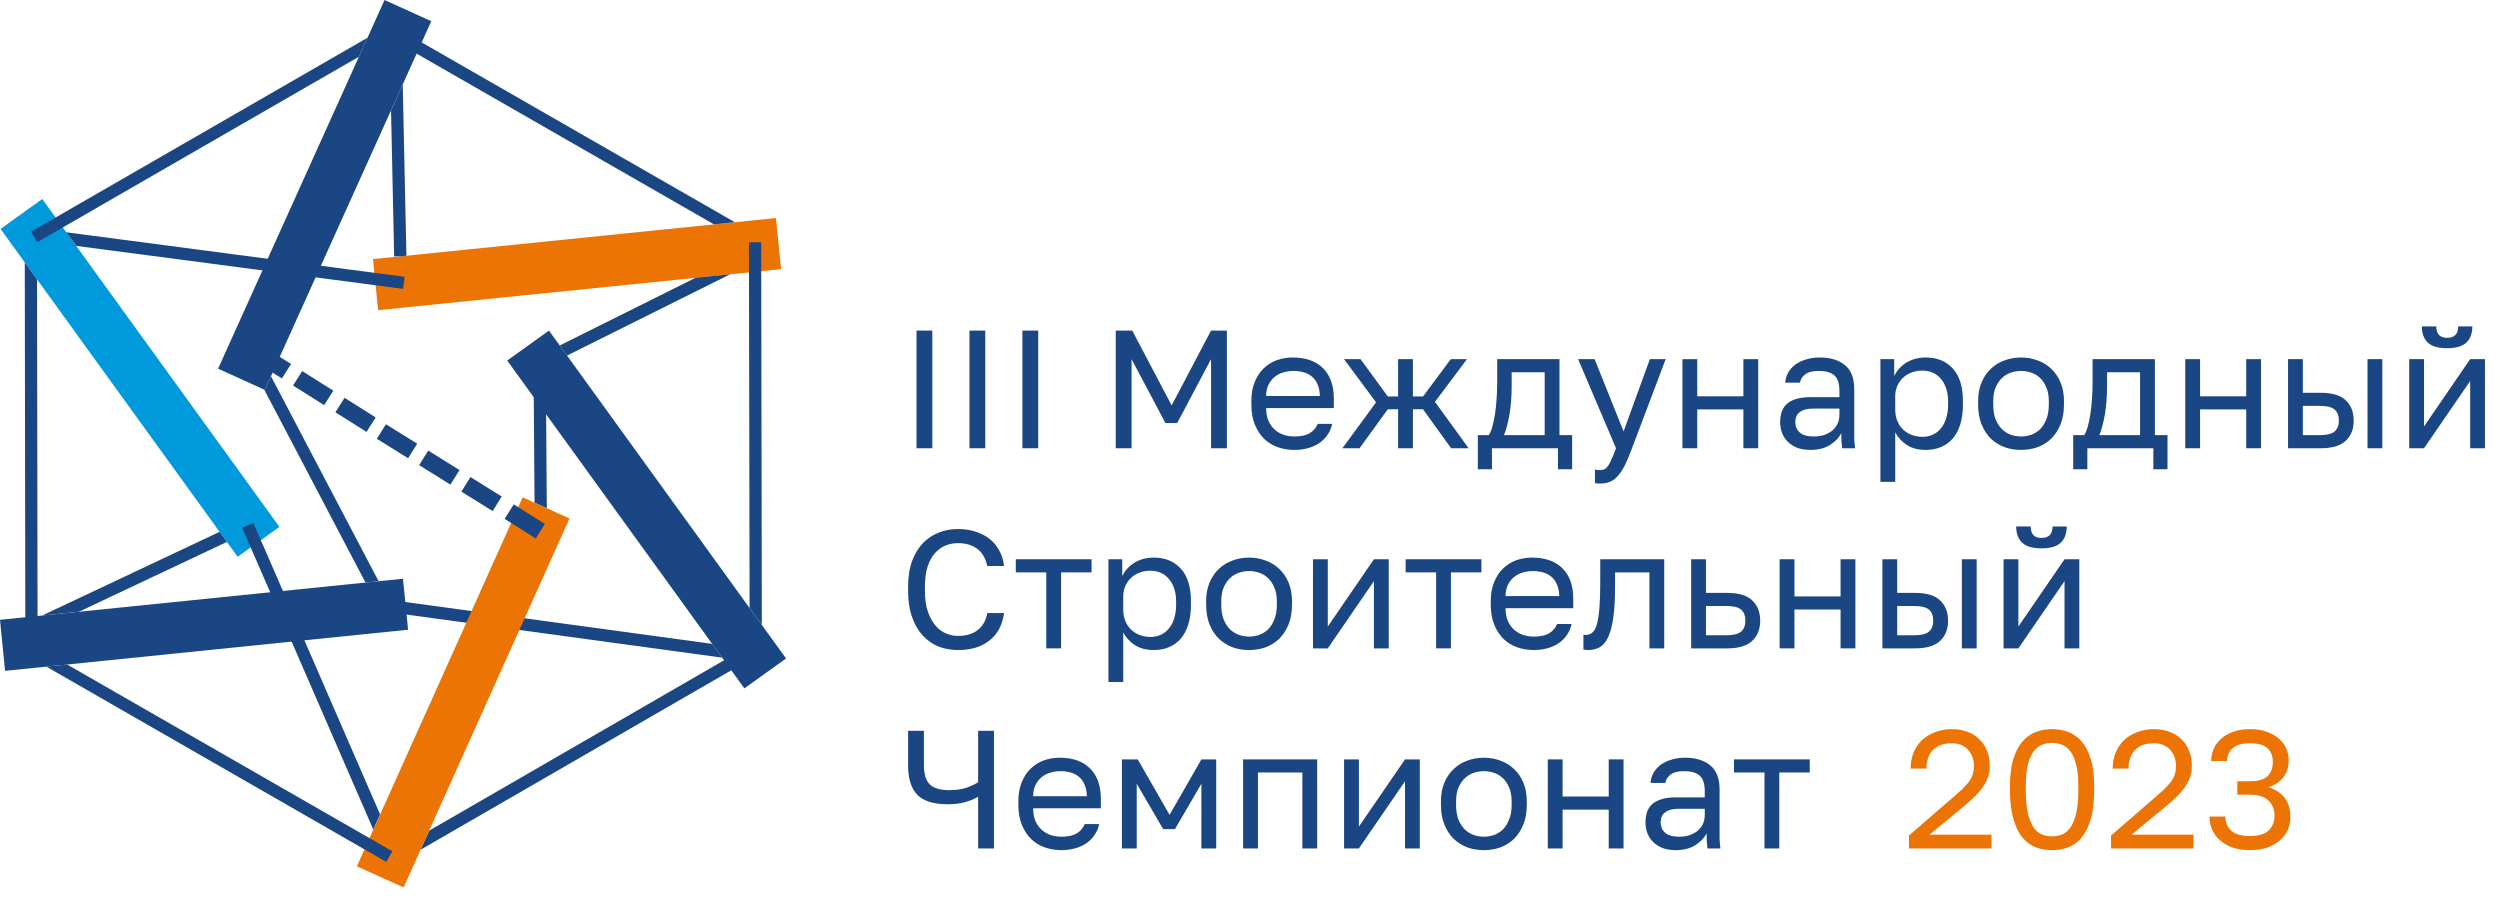 <svg width="280" height="101" viewBox="0 0 280 101" fill="none" xmlns="http://www.w3.org/2000/svg">
<path d="M102.648 37.025H104.421V50.204H102.648V37.025Z" fill="#1A4784"/>
<path d="M108.578 37.025H110.351V50.204H108.578V37.025Z" fill="#1A4784"/>
<path d="M114.508 37.025H116.281V50.204H114.508V37.025Z" fill="#1A4784"/>
<path d="M124.964 37.025H126.812L131.224 45.403L135.637 37.025H137.41V50.204H135.637V40.226L131.847 47.38H130.527L126.736 40.226V50.204H124.964V37.025Z" fill="#1A4784"/>
<path d="M144.959 50.392C144.318 50.392 143.709 50.292 143.13 50.091C142.552 49.89 142.043 49.583 141.603 49.169C141.163 48.742 140.811 48.208 140.547 47.568C140.283 46.928 140.151 46.175 140.151 45.309V44.932C140.151 44.104 140.276 43.389 140.528 42.786C140.779 42.171 141.113 41.663 141.527 41.261C141.955 40.847 142.445 40.54 142.998 40.339C143.564 40.138 144.155 40.038 144.771 40.038C146.242 40.038 147.38 40.439 148.184 41.242C148.989 42.046 149.391 43.182 149.391 44.65V45.704H141.81C141.81 46.294 141.905 46.79 142.093 47.192C142.282 47.593 142.527 47.92 142.829 48.171C143.13 48.422 143.463 48.604 143.828 48.717C144.205 48.83 144.582 48.886 144.959 48.886C145.714 48.886 146.292 48.761 146.694 48.51C147.109 48.258 147.405 47.913 147.581 47.474H149.202C149.102 47.951 148.92 48.371 148.656 48.736C148.404 49.099 148.09 49.407 147.713 49.658C147.348 49.896 146.927 50.078 146.449 50.204C145.984 50.33 145.487 50.392 144.959 50.392ZM144.865 41.544C144.475 41.544 144.098 41.6 143.734 41.713C143.369 41.814 143.042 41.983 142.753 42.221C142.477 42.447 142.25 42.736 142.074 43.087C141.898 43.439 141.81 43.859 141.81 44.349H147.826C147.813 43.834 147.725 43.401 147.562 43.05C147.411 42.686 147.204 42.397 146.94 42.184C146.676 41.958 146.361 41.795 145.997 41.694C145.645 41.594 145.267 41.544 144.865 41.544Z" fill="#1A4784"/>
<path d="M154.116 45.064L150.533 40.226H152.381L155.436 44.405H156.586V40.226H158.246V44.405H159.377L162.489 40.226H164.299L160.716 45.008L164.487 50.204H162.526L159.377 45.836H158.246V50.204H156.586V45.836H155.436L152.268 50.204H150.344L154.116 45.064Z" fill="#1A4784"/>
<path d="M165.517 48.736H166.742C166.881 48.547 167.006 48.258 167.119 47.869C167.233 47.48 167.333 47.022 167.421 46.495C167.509 45.968 167.572 45.397 167.61 44.782C167.66 44.154 167.685 43.514 167.685 42.862V40.226H174.662V48.736H176.077V52.557H174.493V50.204H167.101V52.557H165.517V48.736ZM173.003 48.736V41.694H169.307V43.238C169.307 43.765 169.288 44.292 169.25 44.819C169.213 45.334 169.156 45.83 169.081 46.307C169.005 46.771 168.911 47.217 168.798 47.644C168.697 48.058 168.578 48.422 168.439 48.736H173.003Z" fill="#1A4784"/>
<path d="M179.202 54.157C179.013 54.157 178.824 54.139 178.636 54.101V52.595C178.824 52.633 179.013 52.651 179.202 52.651C179.39 52.651 179.554 52.62 179.692 52.557C179.83 52.495 179.962 52.375 180.088 52.2C180.214 52.024 180.346 51.773 180.484 51.447C180.635 51.133 180.804 50.718 180.993 50.204L176.75 40.226H178.598L181.842 48.321L184.783 40.226H186.556L182.785 50.204C182.52 50.907 182.269 51.509 182.03 52.011C181.791 52.513 181.534 52.921 181.257 53.235C180.993 53.561 180.698 53.794 180.371 53.932C180.044 54.082 179.654 54.157 179.202 54.157Z" fill="#1A4784"/>
<path d="M188.434 40.226H190.093V44.386H195.26V40.226H196.92V50.204H195.26V45.855H190.093V50.204H188.434V40.226Z" fill="#1A4784"/>
<path d="M202.791 50.392C202.238 50.392 201.748 50.317 201.32 50.166C200.905 50.003 200.553 49.783 200.264 49.507C199.975 49.231 199.755 48.905 199.604 48.528C199.453 48.152 199.378 47.738 199.378 47.286C199.378 46.294 199.667 45.579 200.245 45.14C200.836 44.7 201.678 44.481 202.772 44.481H206.016V43.803C206.016 42.949 205.821 42.359 205.431 42.033C205.054 41.707 204.482 41.544 203.715 41.544C202.998 41.544 202.477 41.682 202.15 41.958C201.823 42.221 201.641 42.523 201.603 42.862H199.943C199.969 42.46 200.075 42.09 200.264 41.751C200.465 41.399 200.729 41.098 201.056 40.847C201.396 40.596 201.798 40.402 202.263 40.264C202.728 40.113 203.244 40.038 203.809 40.038C204.991 40.038 205.928 40.32 206.619 40.885C207.323 41.437 207.675 42.347 207.675 43.615V47.662C207.675 48.19 207.675 48.654 207.675 49.056C207.688 49.445 207.719 49.827 207.769 50.204H206.317C206.28 49.915 206.255 49.645 206.242 49.394C206.229 49.131 206.223 48.836 206.223 48.51C205.959 49.037 205.532 49.482 204.941 49.846C204.35 50.21 203.633 50.392 202.791 50.392ZM203.149 48.886C203.539 48.886 203.904 48.836 204.243 48.736C204.595 48.623 204.903 48.466 205.167 48.265C205.431 48.051 205.638 47.794 205.789 47.493C205.94 47.192 206.016 46.84 206.016 46.439V45.761H203.055C202.439 45.761 201.955 45.886 201.603 46.137C201.251 46.376 201.075 46.759 201.075 47.286C201.075 47.75 201.238 48.133 201.565 48.434C201.905 48.736 202.433 48.886 203.149 48.886Z" fill="#1A4784"/>
<path d="M210.606 40.226H212.152V42.108C212.492 41.443 212.963 40.935 213.567 40.584C214.183 40.22 214.893 40.038 215.698 40.038C216.955 40.038 217.961 40.452 218.715 41.28C219.469 42.096 219.846 43.313 219.846 44.932V45.309C219.846 46.163 219.746 46.909 219.545 47.549C219.344 48.177 219.061 48.704 218.696 49.131C218.331 49.545 217.891 49.859 217.376 50.072C216.873 50.285 216.314 50.392 215.698 50.392C214.843 50.392 214.126 50.204 213.548 49.827C212.982 49.451 212.555 48.98 212.266 48.415V53.969H210.606V40.226ZM215.321 48.924C215.723 48.924 216.1 48.848 216.452 48.698C216.804 48.535 217.106 48.303 217.357 48.001C217.621 47.7 217.822 47.324 217.961 46.872C218.111 46.42 218.187 45.899 218.187 45.309V44.932C218.187 44.393 218.111 43.91 217.961 43.483C217.822 43.056 217.621 42.698 217.357 42.41C217.106 42.108 216.804 41.883 216.452 41.732C216.1 41.581 215.723 41.506 215.321 41.506C214.868 41.506 214.453 41.581 214.076 41.732C213.699 41.87 213.378 42.071 213.114 42.334C212.85 42.586 212.643 42.887 212.492 43.238C212.341 43.59 212.266 43.966 212.266 44.368V45.874C212.266 46.326 212.341 46.74 212.492 47.116C212.643 47.493 212.85 47.813 213.114 48.077C213.378 48.34 213.699 48.547 214.076 48.698C214.453 48.848 214.868 48.924 215.321 48.924Z" fill="#1A4784"/>
<path d="M226.357 50.392C225.716 50.392 225.106 50.292 224.528 50.091C223.949 49.878 223.44 49.564 223 49.15C222.56 48.723 222.208 48.19 221.944 47.549C221.68 46.909 221.548 46.163 221.548 45.309V44.932C221.548 44.129 221.68 43.42 221.944 42.805C222.208 42.19 222.56 41.682 223 41.28C223.44 40.866 223.949 40.559 224.528 40.358C225.106 40.144 225.716 40.038 226.357 40.038C226.998 40.038 227.608 40.144 228.186 40.358C228.764 40.559 229.273 40.866 229.713 41.28C230.153 41.682 230.505 42.19 230.769 42.805C231.033 43.42 231.165 44.129 231.165 44.932V45.309C231.165 46.163 231.033 46.909 230.769 47.549C230.505 48.19 230.153 48.723 229.713 49.15C229.273 49.564 228.764 49.878 228.186 50.091C227.608 50.292 226.998 50.392 226.357 50.392ZM226.357 48.886C226.734 48.886 227.111 48.823 227.488 48.698C227.865 48.56 228.198 48.353 228.488 48.077C228.777 47.788 229.009 47.418 229.185 46.966C229.374 46.514 229.468 45.962 229.468 45.309V44.932C229.468 44.33 229.374 43.816 229.185 43.389C229.009 42.962 228.777 42.611 228.488 42.334C228.198 42.058 227.865 41.858 227.488 41.732C227.111 41.606 226.734 41.544 226.357 41.544C225.98 41.544 225.602 41.606 225.225 41.732C224.848 41.858 224.515 42.058 224.226 42.334C223.937 42.611 223.698 42.962 223.509 43.389C223.333 43.816 223.245 44.33 223.245 44.932V45.309C223.245 45.962 223.333 46.514 223.509 46.966C223.698 47.418 223.937 47.788 224.226 48.077C224.515 48.353 224.848 48.56 225.225 48.698C225.602 48.823 225.98 48.886 226.357 48.886Z" fill="#1A4784"/>
<path d="M232.2 48.736H233.425C233.564 48.547 233.689 48.258 233.803 47.869C233.916 47.48 234.016 47.022 234.104 46.495C234.192 45.968 234.255 45.397 234.293 44.782C234.343 44.154 234.368 43.514 234.368 42.862V40.226H241.346V48.736H242.76V52.557H241.176V50.204H233.784V52.557H232.2V48.736ZM239.686 48.736V41.694H235.99V43.238C235.99 43.765 235.971 44.292 235.933 44.819C235.896 45.334 235.839 45.83 235.764 46.307C235.688 46.771 235.594 47.217 235.481 47.644C235.38 48.058 235.261 48.422 235.123 48.736H239.686Z" fill="#1A4784"/>
<path d="M244.749 40.226H246.408V44.386H251.575V40.226H253.235V50.204H251.575V45.855H246.408V50.204H244.749V40.226Z" fill="#1A4784"/>
<path d="M256.259 40.226H257.918V43.991H259.936C261.193 43.991 262.117 44.267 262.708 44.819C263.311 45.372 263.613 46.137 263.613 47.116C263.613 48.07 263.311 48.823 262.708 49.376C262.117 49.928 261.193 50.204 259.936 50.204H256.259V40.226ZM259.842 48.736C260.621 48.736 261.168 48.597 261.482 48.321C261.796 48.045 261.954 47.637 261.954 47.098C261.954 46.558 261.796 46.15 261.482 45.874C261.168 45.598 260.621 45.46 259.842 45.46H257.918V48.736H259.842ZM265.159 40.226H266.819V50.204H265.159V40.226Z" fill="#1A4784"/>
<path d="M269.831 40.226H271.49V47.757L276.657 40.226H278.317V50.204H276.657V42.673L271.49 50.204H269.831V40.226ZM274.074 39.002C273.093 39.002 272.377 38.795 271.924 38.381C271.472 37.954 271.245 37.345 271.245 36.555H272.867C272.867 37.408 273.269 37.835 274.074 37.835C274.904 37.835 275.318 37.408 275.318 36.555H276.903C276.903 37.345 276.676 37.954 276.224 38.381C275.771 38.795 275.054 39.002 274.074 39.002Z" fill="#1A4784"/>
<path d="M107.269 72.805C106.527 72.805 105.823 72.679 105.156 72.428C104.49 72.165 103.899 71.763 103.384 71.223C102.868 70.671 102.46 69.975 102.158 69.134C101.856 68.293 101.706 67.289 101.706 66.121V65.745C101.706 64.615 101.856 63.642 102.158 62.827C102.46 62.011 102.868 61.339 103.384 60.812C103.899 60.285 104.49 59.896 105.156 59.645C105.823 59.381 106.527 59.25 107.269 59.25C107.985 59.25 108.639 59.344 109.23 59.532C109.833 59.72 110.361 59.99 110.814 60.342C111.266 60.693 111.631 61.126 111.907 61.641C112.197 62.155 112.379 62.739 112.454 63.392H110.569C110.393 62.538 110.022 61.898 109.456 61.471C108.89 61.044 108.161 60.831 107.269 60.831C106.803 60.831 106.351 60.919 105.911 61.095C105.471 61.27 105.075 61.553 104.723 61.942C104.383 62.318 104.107 62.82 103.893 63.448C103.692 64.076 103.591 64.841 103.591 65.745V66.121C103.591 67.075 103.704 67.879 103.931 68.531C104.157 69.171 104.446 69.692 104.798 70.094C105.15 70.495 105.546 70.784 105.986 70.96C106.426 71.135 106.854 71.223 107.269 71.223C108.249 71.223 109.016 70.985 109.569 70.508C110.122 70.031 110.455 69.416 110.569 68.663H112.454C112.354 69.391 112.153 70.018 111.851 70.546C111.549 71.06 111.166 71.487 110.701 71.826C110.248 72.165 109.726 72.416 109.135 72.579C108.557 72.73 107.935 72.805 107.269 72.805Z" fill="#1A4784"/>
<path d="M117.182 64.107H113.769V62.638H122.254V64.107H118.841V72.617H117.182V64.107Z" fill="#1A4784"/>
<path d="M124.145 62.638H125.691V64.521C126.03 63.856 126.502 63.348 127.105 62.996C127.721 62.632 128.432 62.45 129.236 62.45C130.493 62.45 131.499 62.864 132.253 63.693C133.008 64.508 133.385 65.726 133.385 67.345V67.722C133.385 68.575 133.284 69.322 133.083 69.962C132.882 70.59 132.599 71.117 132.235 71.543C131.87 71.958 131.43 72.271 130.915 72.485C130.412 72.698 129.852 72.805 129.236 72.805C128.381 72.805 127.665 72.617 127.086 72.24C126.521 71.863 126.093 71.393 125.804 70.828V76.382H124.145V62.638ZM128.859 71.336C129.261 71.336 129.638 71.261 129.99 71.11C130.342 70.947 130.644 70.715 130.896 70.414C131.16 70.113 131.361 69.736 131.499 69.284C131.65 68.832 131.725 68.311 131.725 67.722V67.345C131.725 66.805 131.65 66.322 131.499 65.895C131.361 65.469 131.16 65.111 130.896 64.822C130.644 64.521 130.342 64.295 129.99 64.145C129.638 63.994 129.261 63.919 128.859 63.919C128.406 63.919 127.992 63.994 127.614 64.145C127.237 64.283 126.917 64.483 126.653 64.747C126.389 64.998 126.181 65.299 126.03 65.651C125.88 66.002 125.804 66.379 125.804 66.78V68.286C125.804 68.738 125.88 69.152 126.03 69.529C126.181 69.906 126.389 70.225 126.653 70.489C126.917 70.753 127.237 70.96 127.614 71.11C127.992 71.261 128.406 71.336 128.859 71.336Z" fill="#1A4784"/>
<path d="M139.895 72.805C139.254 72.805 138.644 72.704 138.066 72.504C137.488 72.29 136.979 71.976 136.539 71.562C136.098 71.135 135.746 70.602 135.482 69.962C135.218 69.322 135.086 68.575 135.086 67.722V67.345C135.086 66.542 135.218 65.833 135.482 65.218C135.746 64.603 136.098 64.094 136.539 63.693C136.979 63.279 137.488 62.971 138.066 62.77C138.644 62.557 139.254 62.45 139.895 62.45C140.536 62.45 141.146 62.557 141.724 62.77C142.303 62.971 142.812 63.279 143.252 63.693C143.692 64.094 144.044 64.603 144.308 65.218C144.572 65.833 144.704 66.542 144.704 67.345V67.722C144.704 68.575 144.572 69.322 144.308 69.962C144.044 70.602 143.692 71.135 143.252 71.562C142.812 71.976 142.303 72.29 141.724 72.504C141.146 72.704 140.536 72.805 139.895 72.805ZM139.895 71.299C140.272 71.299 140.649 71.236 141.027 71.11C141.404 70.972 141.737 70.765 142.026 70.489C142.315 70.2 142.548 69.83 142.724 69.378C142.912 68.927 143.007 68.374 143.007 67.722V67.345C143.007 66.743 142.912 66.228 142.724 65.801C142.548 65.375 142.315 65.023 142.026 64.747C141.737 64.471 141.404 64.27 141.027 64.145C140.649 64.019 140.272 63.956 139.895 63.956C139.518 63.956 139.141 64.019 138.764 64.145C138.387 64.27 138.053 64.471 137.764 64.747C137.475 65.023 137.236 65.375 137.048 65.801C136.872 66.228 136.784 66.743 136.784 67.345V67.722C136.784 68.374 136.872 68.927 137.048 69.378C137.236 69.83 137.475 70.2 137.764 70.489C138.053 70.765 138.387 70.972 138.764 71.11C139.141 71.236 139.518 71.299 139.895 71.299Z" fill="#1A4784"/>
<path d="M147.054 62.638H148.713V70.169L153.88 62.638H155.54V72.617H153.88V65.086L148.713 72.617H147.054V62.638Z" fill="#1A4784"/>
<path d="M160.845 64.107H157.432V62.638H165.918V64.107H162.505V72.617H160.845V64.107Z" fill="#1A4784"/>
<path d="M171.773 72.805C171.132 72.805 170.522 72.704 169.943 72.504C169.365 72.303 168.856 71.995 168.416 71.581C167.976 71.154 167.624 70.621 167.36 69.981C167.096 69.341 166.964 68.588 166.964 67.722V67.345C166.964 66.517 167.09 65.801 167.341 65.199C167.593 64.584 167.926 64.076 168.341 63.674C168.768 63.26 169.258 62.952 169.811 62.751C170.377 62.551 170.968 62.45 171.584 62.45C173.055 62.45 174.193 62.852 174.997 63.655C175.802 64.458 176.204 65.594 176.204 67.063V68.117H168.623C168.623 68.707 168.718 69.203 168.906 69.604C169.095 70.006 169.34 70.332 169.642 70.583C169.943 70.834 170.277 71.016 170.641 71.129C171.018 71.242 171.396 71.299 171.773 71.299C172.527 71.299 173.105 71.173 173.508 70.922C173.922 70.671 174.218 70.326 174.394 69.887H176.016C175.915 70.364 175.733 70.784 175.469 71.148C175.217 71.512 174.903 71.82 174.526 72.07C174.161 72.309 173.74 72.491 173.262 72.617C172.797 72.742 172.301 72.805 171.773 72.805ZM171.678 63.956C171.289 63.956 170.912 64.013 170.547 64.126C170.182 64.226 169.855 64.396 169.566 64.634C169.29 64.86 169.063 65.149 168.887 65.5C168.711 65.852 168.623 66.272 168.623 66.761H174.639C174.626 66.247 174.538 65.814 174.375 65.462C174.224 65.098 174.017 64.81 173.753 64.596C173.489 64.371 173.174 64.207 172.81 64.107C172.458 64.007 172.081 63.956 171.678 63.956Z" fill="#1A4784"/>
<path d="M177.907 72.805C177.719 72.805 177.53 72.786 177.342 72.748V71.092C177.404 71.104 177.499 71.11 177.624 71.11C177.901 71.11 178.14 71.022 178.341 70.847C178.555 70.671 178.724 70.364 178.85 69.924C178.976 69.485 179.07 68.889 179.133 68.136C179.196 67.383 179.227 66.429 179.227 65.274V62.638H186.393V72.617H184.734V64.107H180.887V65.651C180.887 67.044 180.824 68.198 180.698 69.115C180.573 70.031 180.384 70.765 180.133 71.317C179.894 71.857 179.586 72.24 179.208 72.466C178.831 72.692 178.398 72.805 177.907 72.805Z" fill="#1A4784"/>
<path d="M189.41 62.638H191.069V66.404H193.464C194.721 66.404 195.645 66.68 196.236 67.232C196.84 67.784 197.141 68.55 197.141 69.529C197.141 70.483 196.84 71.236 196.236 71.788C195.645 72.34 194.721 72.617 193.464 72.617H189.41V62.638ZM193.37 71.148C194.149 71.148 194.696 71.01 195.01 70.734C195.325 70.458 195.482 70.05 195.482 69.51C195.482 68.97 195.325 68.562 195.01 68.286C194.696 68.01 194.149 67.872 193.37 67.872H191.069V71.148H193.37Z" fill="#1A4784"/>
<path d="M199.317 62.638H200.977V66.799H206.144V62.638H207.803V72.617H206.144V68.268H200.977V72.617H199.317V62.638Z" fill="#1A4784"/>
<path d="M210.827 62.638H212.487V66.404H214.504C215.762 66.404 216.686 66.68 217.276 67.232C217.88 67.784 218.182 68.55 218.182 69.529C218.182 70.483 217.88 71.236 217.276 71.788C216.686 72.34 215.762 72.617 214.504 72.617H210.827V62.638ZM214.41 71.148C215.19 71.148 215.736 71.01 216.051 70.734C216.365 70.458 216.522 70.05 216.522 69.51C216.522 68.97 216.365 68.562 216.051 68.286C215.736 68.01 215.19 67.872 214.41 67.872H212.487V71.148H214.41ZM219.728 62.638H221.387V72.617H219.728V62.638Z" fill="#1A4784"/>
<path d="M224.399 62.638H226.059V70.169L231.226 62.638H232.885V72.617H231.226V65.086L226.059 72.617H224.399V62.638ZM228.642 61.415C227.662 61.415 226.945 61.208 226.493 60.793C226.04 60.367 225.814 59.758 225.814 58.967H227.436C227.436 59.821 227.838 60.248 228.642 60.248C229.472 60.248 229.887 59.821 229.887 58.967H231.471C231.471 59.758 231.245 60.367 230.792 60.793C230.34 61.208 229.623 61.415 228.642 61.415Z" fill="#1A4784"/>
<path d="M109.55 89.231C109.223 89.444 108.765 89.638 108.174 89.814C107.583 89.99 106.904 90.078 106.137 90.078C104.591 90.078 103.466 89.733 102.762 89.042C102.058 88.339 101.706 87.229 101.706 85.71V81.85H103.478V85.71C103.478 86.701 103.698 87.417 104.138 87.856C104.578 88.283 105.307 88.496 106.326 88.496C107.105 88.496 107.753 88.402 108.268 88.214C108.796 88.026 109.223 87.825 109.55 87.611V81.85H111.323V95.029H109.55V89.231Z" fill="#1A4784"/>
<path d="M118.864 95.217C118.223 95.217 117.614 95.117 117.035 94.916C116.457 94.715 115.948 94.408 115.508 93.994C115.068 93.567 114.716 93.034 114.452 92.393C114.188 91.753 114.056 91 114.056 90.134V89.758C114.056 88.929 114.182 88.214 114.433 87.611C114.684 86.996 115.018 86.488 115.432 86.087C115.86 85.672 116.35 85.365 116.903 85.164C117.469 84.963 118.06 84.863 118.676 84.863C120.147 84.863 121.285 85.264 122.089 86.068C122.894 86.871 123.296 88.007 123.296 89.475V90.529H115.715C115.715 91.119 115.81 91.615 115.998 92.017C116.187 92.418 116.432 92.745 116.734 92.996C117.035 93.247 117.368 93.429 117.733 93.542C118.11 93.655 118.487 93.711 118.864 93.711C119.619 93.711 120.197 93.586 120.599 93.335C121.014 93.084 121.31 92.739 121.486 92.299H123.107C123.007 92.776 122.825 93.197 122.561 93.561C122.309 93.925 121.995 94.232 121.618 94.483C121.253 94.722 120.832 94.904 120.354 95.029C119.889 95.155 119.392 95.217 118.864 95.217ZM118.77 86.369C118.38 86.369 118.003 86.425 117.639 86.538C117.274 86.639 116.947 86.808 116.658 87.047C116.382 87.272 116.155 87.561 115.979 87.913C115.803 88.264 115.715 88.684 115.715 89.174H121.731C121.718 88.659 121.63 88.226 121.467 87.875C121.316 87.511 121.109 87.222 120.845 87.009C120.581 86.783 120.266 86.62 119.902 86.519C119.55 86.419 119.172 86.369 118.77 86.369Z" fill="#1A4784"/>
<path d="M125.655 85.051H127.427L130.991 91.264L134.556 85.051H136.215V95.029H134.556V87.781L131.595 92.864H130.275L127.314 87.781V95.029H125.655V85.051Z" fill="#1A4784"/>
<path d="M139.227 85.051H147.524V95.029H145.865V86.519H140.887V95.029H139.227V85.051Z" fill="#1A4784"/>
<path d="M150.534 85.051H152.194V92.582L157.361 85.051H159.02V95.029H157.361V87.499L152.194 95.029H150.534V85.051Z" fill="#1A4784"/>
<path d="M166.193 95.217C165.552 95.217 164.942 95.117 164.364 94.916C163.785 94.703 163.276 94.389 162.836 93.975C162.396 93.548 162.044 93.015 161.78 92.374C161.516 91.734 161.384 90.988 161.384 90.134V89.758C161.384 88.954 161.516 88.245 161.78 87.63C162.044 87.015 162.396 86.507 162.836 86.105C163.276 85.691 163.785 85.384 164.364 85.183C164.942 84.969 165.552 84.863 166.193 84.863C166.834 84.863 167.444 84.969 168.022 85.183C168.6 85.384 169.109 85.691 169.549 86.105C169.989 86.507 170.341 87.015 170.605 87.63C170.869 88.245 171.001 88.954 171.001 89.758V90.134C171.001 90.988 170.869 91.734 170.605 92.374C170.341 93.015 169.989 93.548 169.549 93.975C169.109 94.389 168.6 94.703 168.022 94.916C167.444 95.117 166.834 95.217 166.193 95.217ZM166.193 93.711C166.57 93.711 166.947 93.648 167.324 93.523C167.701 93.385 168.034 93.178 168.324 92.902C168.613 92.613 168.845 92.243 169.021 91.791C169.21 91.339 169.304 90.787 169.304 90.134V89.758C169.304 89.155 169.21 88.641 169.021 88.214C168.845 87.787 168.613 87.436 168.324 87.16C168.034 86.883 167.701 86.683 167.324 86.557C166.947 86.432 166.57 86.369 166.193 86.369C165.816 86.369 165.438 86.432 165.061 86.557C164.684 86.683 164.351 86.883 164.062 87.16C163.773 87.436 163.534 87.787 163.345 88.214C163.169 88.641 163.081 89.155 163.081 89.758V90.134C163.081 90.787 163.169 91.339 163.345 91.791C163.534 92.243 163.773 92.613 164.062 92.902C164.351 93.178 164.684 93.385 165.061 93.523C165.438 93.648 165.816 93.711 166.193 93.711Z" fill="#1A4784"/>
<path d="M173.351 85.051H175.011V89.212H180.178V85.051H181.837V95.029H180.178V90.68H175.011V95.029H173.351V85.051Z" fill="#1A4784"/>
<path d="M187.709 95.217C187.155 95.217 186.665 95.142 186.238 94.991C185.823 94.828 185.471 94.609 185.182 94.332C184.892 94.056 184.672 93.73 184.522 93.353C184.371 92.977 184.295 92.563 184.295 92.111C184.295 91.119 184.584 90.404 185.163 89.965C185.754 89.525 186.596 89.306 187.69 89.306H190.933V88.628C190.933 87.775 190.738 87.185 190.349 86.858C189.971 86.532 189.399 86.369 188.633 86.369C187.916 86.369 187.394 86.507 187.067 86.783C186.741 87.047 186.558 87.348 186.521 87.687H184.861C184.886 87.285 184.993 86.915 185.182 86.576C185.383 86.225 185.647 85.923 185.974 85.672C186.313 85.421 186.715 85.227 187.181 85.089C187.646 84.938 188.161 84.863 188.727 84.863C189.909 84.863 190.845 85.145 191.537 85.71C192.241 86.262 192.593 87.172 192.593 88.44V92.487C192.593 93.015 192.593 93.479 192.593 93.881C192.605 94.27 192.637 94.653 192.687 95.029H191.235C191.197 94.74 191.172 94.471 191.16 94.219C191.147 93.956 191.141 93.661 191.141 93.335C190.877 93.862 190.449 94.307 189.858 94.671C189.267 95.035 188.551 95.217 187.709 95.217ZM188.067 93.711C188.457 93.711 188.821 93.661 189.161 93.561C189.513 93.448 189.821 93.291 190.085 93.09C190.349 92.877 190.556 92.619 190.707 92.318C190.858 92.017 190.933 91.665 190.933 91.264V90.586H187.973C187.357 90.586 186.873 90.712 186.521 90.963C186.169 91.201 185.993 91.584 185.993 92.111C185.993 92.575 186.156 92.958 186.483 93.259C186.822 93.561 187.35 93.711 188.067 93.711Z" fill="#1A4784"/>
<path d="M197.621 86.519H194.208V85.051H202.694V86.519H199.281V95.029H197.621V86.519Z" fill="#1A4784"/>
<path d="M213.801 93.58L219.081 89.005C219.483 88.666 219.81 88.359 220.061 88.082C220.325 87.806 220.533 87.549 220.684 87.311C220.835 87.059 220.935 86.815 220.985 86.576C221.048 86.338 221.08 86.081 221.08 85.804C221.08 85.064 220.86 84.455 220.42 83.978C219.98 83.489 219.376 83.244 218.609 83.244C217.692 83.244 216.988 83.495 216.497 83.997C216.007 84.487 215.762 85.183 215.762 86.087H213.989C213.989 85.447 214.096 84.857 214.31 84.317C214.536 83.765 214.85 83.294 215.253 82.905C215.668 82.516 216.158 82.215 216.724 82.001C217.289 81.776 217.918 81.663 218.609 81.663C219.276 81.663 219.873 81.769 220.401 81.983C220.929 82.183 221.375 82.472 221.74 82.849C222.104 83.213 222.381 83.646 222.57 84.148C222.758 84.65 222.852 85.202 222.852 85.804C222.852 86.256 222.783 86.677 222.645 87.066C222.507 87.455 222.312 87.825 222.06 88.177C221.822 88.528 221.526 88.873 221.174 89.212C220.835 89.538 220.457 89.877 220.043 90.229L216.101 93.486H223.041V95.029H213.801V93.58Z" fill="#EC7405"/>
<path d="M229.831 95.218C229.19 95.218 228.58 95.111 228.002 94.898C227.436 94.684 226.94 94.32 226.512 93.806C226.085 93.279 225.745 92.582 225.494 91.716C225.242 90.837 225.117 89.746 225.117 88.44V88.064C225.117 86.846 225.242 85.829 225.494 85.014C225.745 84.198 226.085 83.545 226.512 83.056C226.94 82.554 227.436 82.196 228.002 81.983C228.58 81.769 229.19 81.663 229.831 81.663C230.472 81.663 231.076 81.769 231.642 81.983C232.22 82.196 232.723 82.554 233.15 83.056C233.578 83.545 233.917 84.198 234.168 85.014C234.42 85.829 234.546 86.846 234.546 88.064V88.44C234.546 89.746 234.42 90.837 234.168 91.716C233.917 92.582 233.578 93.279 233.15 93.806C232.723 94.32 232.22 94.684 231.642 94.898C231.076 95.111 230.472 95.218 229.831 95.218ZM229.831 93.674C230.221 93.674 230.592 93.605 230.944 93.467C231.308 93.316 231.623 93.053 231.887 92.676C232.163 92.287 232.377 91.754 232.528 91.076C232.691 90.398 232.773 89.519 232.773 88.44V88.064C232.773 87.085 232.691 86.281 232.528 85.654C232.377 85.026 232.163 84.531 231.887 84.166C231.623 83.803 231.308 83.552 230.944 83.413C230.592 83.275 230.221 83.206 229.831 83.206C229.429 83.206 229.052 83.275 228.7 83.413C228.348 83.552 228.033 83.803 227.757 84.166C227.493 84.531 227.279 85.026 227.116 85.654C226.965 86.281 226.889 87.085 226.889 88.064V88.44C226.889 89.519 226.965 90.398 227.116 91.076C227.279 91.754 227.493 92.287 227.757 92.676C228.033 93.053 228.348 93.316 228.7 93.467C229.052 93.605 229.429 93.674 229.831 93.674Z" fill="#EC7405"/>
<path d="M236.434 93.58L241.714 89.005C242.116 88.666 242.443 88.359 242.694 88.082C242.958 87.806 243.166 87.549 243.317 87.311C243.467 87.059 243.568 86.815 243.618 86.576C243.681 86.338 243.713 86.081 243.713 85.804C243.713 85.064 243.493 84.455 243.053 83.978C242.613 83.489 242.009 83.244 241.242 83.244C240.325 83.244 239.621 83.495 239.13 83.997C238.64 84.487 238.395 85.183 238.395 86.087H236.622C236.622 85.447 236.729 84.857 236.943 84.317C237.169 83.765 237.483 83.294 237.886 82.905C238.3 82.516 238.791 82.215 239.357 82.001C239.922 81.776 240.551 81.663 241.242 81.663C241.909 81.663 242.506 81.769 243.034 81.983C243.562 82.183 244.008 82.472 244.373 82.849C244.737 83.213 245.014 83.646 245.202 84.148C245.391 84.65 245.485 85.202 245.485 85.804C245.485 86.256 245.416 86.677 245.278 87.066C245.14 87.455 244.945 87.825 244.693 88.177C244.454 88.528 244.159 88.873 243.807 89.212C243.467 89.538 243.09 89.877 242.675 90.229L238.734 93.486H245.674V95.029H236.434V93.58Z" fill="#EC7405"/>
<path d="M251.993 95.218C251.276 95.218 250.635 95.124 250.069 94.935C249.516 94.734 249.045 94.465 248.655 94.126C248.265 93.787 247.97 93.391 247.768 92.94C247.567 92.475 247.467 91.98 247.467 91.452H249.239C249.239 92.093 249.459 92.62 249.899 93.034C250.339 93.436 251.037 93.636 251.993 93.636C252.948 93.636 253.646 93.429 254.086 93.015C254.526 92.588 254.746 92.036 254.746 91.358C254.746 90.655 254.52 90.091 254.067 89.664C253.627 89.225 252.935 89.005 251.993 89.005H250.578V87.499H251.993C252.898 87.499 253.551 87.311 253.954 86.934C254.356 86.545 254.557 86.011 254.557 85.334C254.557 84.681 254.362 84.173 253.973 83.809C253.583 83.432 252.923 83.244 251.993 83.244C251.1 83.244 250.446 83.439 250.031 83.828C249.629 84.204 249.428 84.675 249.428 85.24H247.655C247.655 84.75 247.75 84.286 247.938 83.847C248.139 83.407 248.422 83.031 248.787 82.717C249.164 82.391 249.617 82.133 250.145 81.945C250.685 81.757 251.301 81.663 251.993 81.663C252.684 81.663 253.3 81.757 253.841 81.945C254.381 82.133 254.834 82.384 255.198 82.698C255.576 83.012 255.858 83.382 256.047 83.809C256.236 84.236 256.33 84.681 256.33 85.145C256.33 85.899 256.129 86.539 255.726 87.066C255.337 87.58 254.784 87.944 254.067 88.158C254.821 88.396 255.418 88.785 255.858 89.325C256.298 89.865 256.518 90.605 256.518 91.546C256.518 92.049 256.418 92.525 256.217 92.977C256.016 93.417 255.72 93.806 255.33 94.145C254.953 94.471 254.482 94.734 253.916 94.935C253.35 95.124 252.709 95.218 251.993 95.218Z" fill="#EC7405"/>
<path fill-rule="evenodd" clip-rule="evenodd" d="M40.93 65.238L29.589 43.633L29.66 43.669L30.352 42.145L42.403 65.095L40.93 65.238Z" fill="#1A4784"/>
<path fill-rule="evenodd" clip-rule="evenodd" d="M41.774 29.02L86.907 24.421L87.481 30.141L42.349 34.74L41.774 29.02Z" fill="#EC7405"/>
<path fill-rule="evenodd" clip-rule="evenodd" d="M26.616 62.361L0.063 25.64L4.732 22.287L31.295 59.008L26.616 62.361Z" fill="#0099DC"/>
<path fill-rule="evenodd" clip-rule="evenodd" d="M25.413 60.693L8.845 68.511L4.732 68.932L24.596 59.563L25.413 60.693Z" fill="#1A4784"/>
<path fill-rule="evenodd" clip-rule="evenodd" d="M45.106 9.458L45.519 28.643L44.836 28.706L44.145 28.724L43.795 12.363L45.106 9.458Z" fill="#1A4784"/>
<path fill-rule="evenodd" clip-rule="evenodd" d="M62.688 38.693L77.909 31.109L81.788 30.714L63.505 39.823L62.688 38.693Z" fill="#1A4784"/>
<path fill-rule="evenodd" clip-rule="evenodd" d="M61.485 37.025L88.038 73.746L83.369 77.099L56.806 40.378L61.485 37.025Z" fill="#1A4784"/>
<path fill-rule="evenodd" clip-rule="evenodd" d="M59.868 56.3L59.752 40.593L61.126 40.584L61.242 56.919L59.868 56.3Z" fill="#1A4784"/>
<path fill-rule="evenodd" clip-rule="evenodd" d="M3.475 25.945L41.163 4.223L40.194 6.356L4.158 27.128L3.475 25.945Z" fill="#1A4784"/>
<path fill-rule="evenodd" clip-rule="evenodd" d="M24.425 41.293L43.067 0L48.303 2.376L29.66 43.669L24.425 41.293Z" fill="#1A4784"/>
<path fill-rule="evenodd" clip-rule="evenodd" d="M45.707 70.528L0.566 75.136L0 69.416L45.133 64.817L45.707 70.528Z" fill="#1A4784"/>
<path fill-rule="evenodd" clip-rule="evenodd" d="M2.838 72.312L2.775 29.387L4.149 31.297L4.212 72.312H2.838Z" fill="#1A4784"/>
<path fill-rule="evenodd" clip-rule="evenodd" d="M44.639 3.263L82.3 24.887L79.965 25.129L43.956 4.456L44.639 3.263Z" fill="#1A4784"/>
<path fill-rule="evenodd" clip-rule="evenodd" d="M85.254 27.137L85.326 69.999L83.952 68.089L83.881 27.137H85.254Z" fill="#1A4784"/>
<path fill-rule="evenodd" clip-rule="evenodd" d="M84.482 73.585L47.099 95.173L48.069 93.03L83.791 72.393L84.482 73.585Z" fill="#1A4784"/>
<path fill-rule="evenodd" clip-rule="evenodd" d="M7.426 26.017L45.321 31.001L45.142 32.355L8.54 27.541L7.426 26.017Z" fill="#1A4784"/>
<path fill-rule="evenodd" clip-rule="evenodd" d="M28.376 58.568L42.573 91.219L41.81 92.913L27.119 59.106L28.376 58.568Z" fill="#1A4784"/>
<path fill-rule="evenodd" clip-rule="evenodd" d="M43.346 67.148L79.768 72.115L80.881 73.657L43.157 68.511L43.346 67.148Z" fill="#1A4784"/>
<path fill-rule="evenodd" clip-rule="evenodd" d="M63.784 58.066L45.205 99.395L39.969 97.028L58.539 55.7L63.784 58.066Z" fill="#EC7405"/>
<path fill-rule="evenodd" clip-rule="evenodd" d="M43.265 96.535L5.19 74.661L7.525 74.428L43.947 95.343L43.265 96.535Z" fill="#1A4784"/>
<path d="M29.113 38.57L28.087 40.192L31.572 42.389L32.598 40.767L29.113 38.57Z" fill="#1A4784"/>
<path d="M33.846 41.558L32.819 43.18L36.304 45.377L37.33 43.755L33.846 41.558Z" fill="#1A4784"/>
<path d="M38.59 44.555L37.563 46.177L41.049 48.374L42.075 46.752L38.59 44.555Z" fill="#1A4784"/>
<path d="M43.224 47.514L42.205 49.145L45.709 51.326L46.727 49.695L43.224 47.514Z" fill="#1A4784"/>
<path d="M47.963 50.466L46.944 52.097L50.448 54.278L51.466 52.647L47.963 50.466Z" fill="#1A4784"/>
<path d="M52.689 53.429L51.671 55.06L55.174 57.241L56.193 55.61L52.689 53.429Z" fill="#1A4784"/>
<path d="M57.542 56.49L56.516 58.112L60.001 60.309L61.027 58.687L57.542 56.49Z" fill="#1A4784"/>
</svg>
